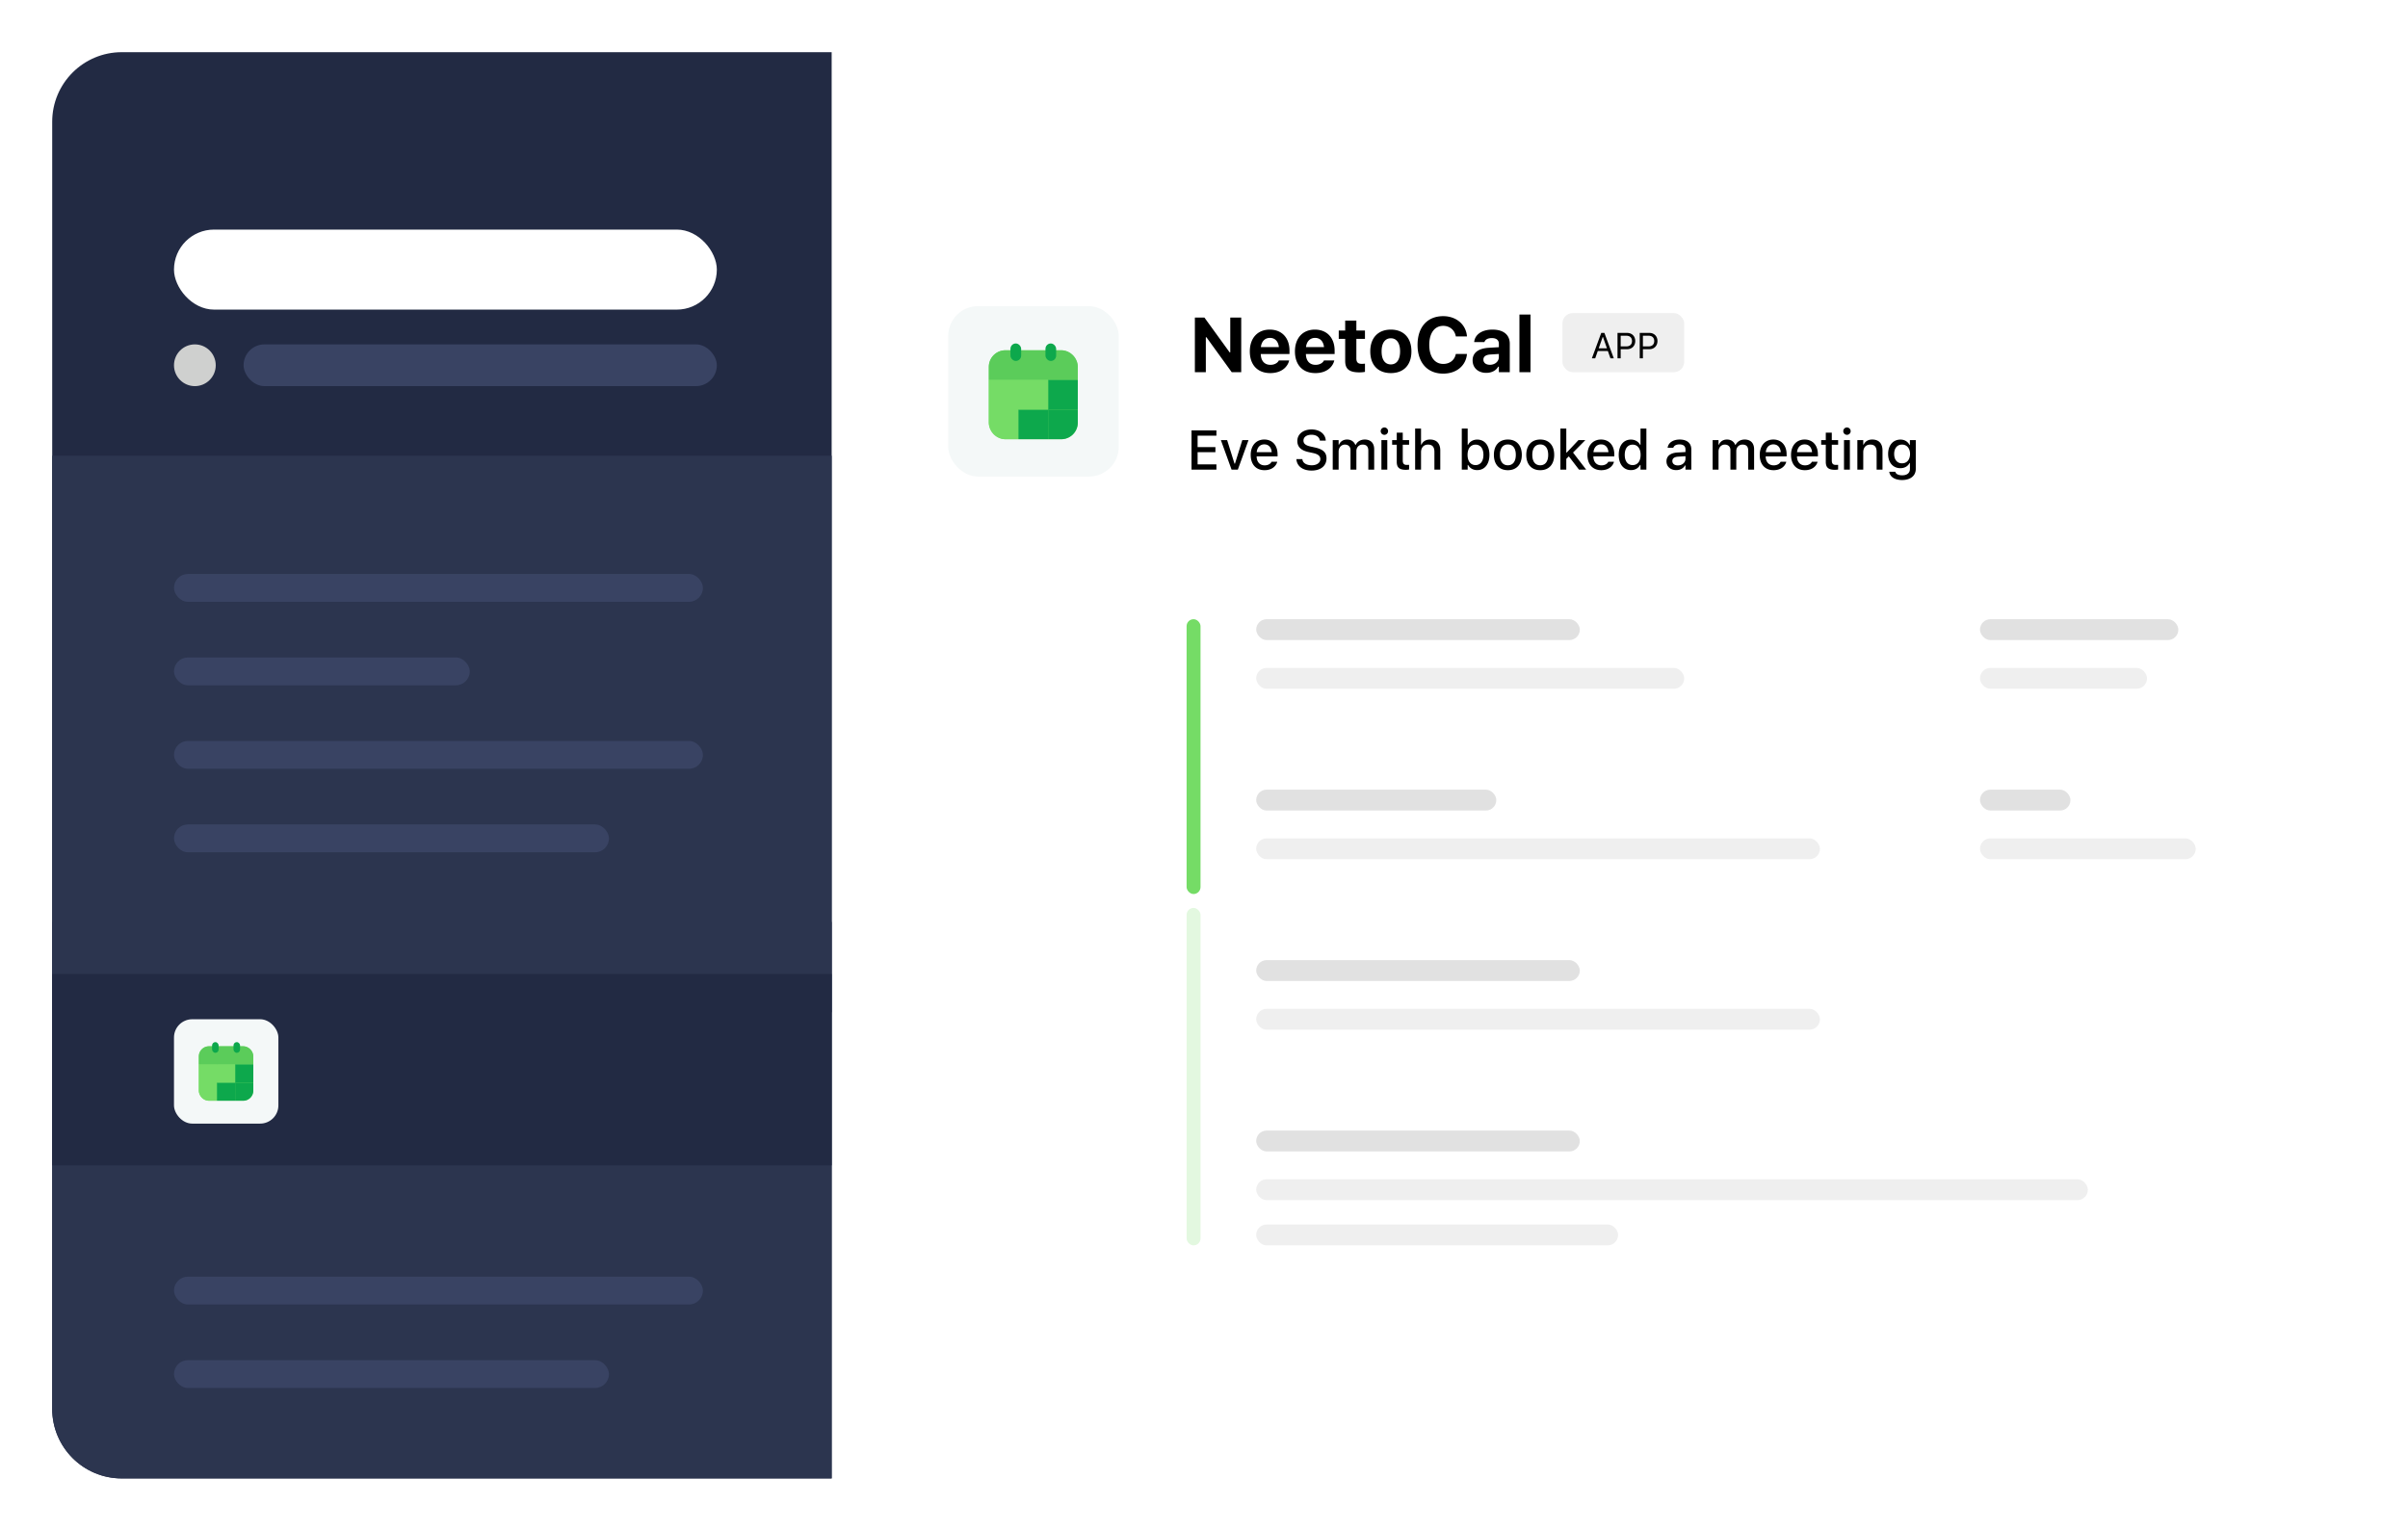<?xml version="1.0" encoding="utf-8"?>
<svg xmlns="http://www.w3.org/2000/svg" fill="none" height="440" viewBox="0 0 692 440" width="692">
  <g filter="url(#filter0_d_637_2106)">
    <rect fill="#fff" height="410" rx="20" width="662" x="15" y="15"/>
  </g>
  <path d="M15 35c0-11.046 8.954-20 20-20h204v410H35c-11.046 0-20-8.954-20-20V35Z" fill="#222A43"/>
  <rect fill="#fff" height="23" rx="11.5" width="156" x="50" y="66"/>
  <circle cx="56" cy="105" fill="#CFD0CF" r="6"/>
  <rect fill="#394363" height="12" rx="6" width="136" x="70" y="99"/>
  <path d="M15 131h224v160H15z" fill="#2C354F"/>
  <path d="M15 265h224v160H35c-11.046 0-20-8.954-20-20V265Z" fill="#2C354F"/>
  <rect fill="#394363" height="8" rx="4" width="152" x="50" y="165"/>
  <rect fill="#394363" height="8" rx="4" width="85" x="50" y="189"/>
  <rect fill="#394363" height="8" rx="4" width="152" x="50" y="213"/>
  <rect fill="#394363" height="8" rx="4" width="152" x="50" y="367"/>
  <rect fill="#394363" height="8" rx="4" width="125" x="50" y="237"/>
  <rect fill="#394363" height="8" rx="4" width="125" x="50" y="391"/>
  <path d="M15 280h224v55H15z" fill="#222A43"/>
  <rect fill="#F4F8F8" height="30" rx="5.24" width="30" x="50" y="293"/>
  <g clip-path="url(#clip0_637_2106)">
    <rect fill="#75DC66" height="15.655" rx="2.922" width="15.655" x="57.14" y="300.772"/>
    <path d="M57.14 303.694a2.922 2.922 0 0 1 2.922-2.922h9.81a2.922 2.922 0 0 1 2.923 2.922v2.296H57.14v-2.296Z" fill="#5BCC5A"/>
    <path d="M57.14 305.99h5.218v5.218H57.14zM57.14 311.208h5.218v5.219h-2.296a2.923 2.923 0 0 1-2.922-2.923v-2.296Z" fill="#75DC66"/>
    <path d="M62.358 311.208h5.218v5.218h-5.218zM67.576 305.99h5.218v5.218h-5.218z" fill="#0DA84C"/>
    <path d="M62.358 305.99h5.218v5.218h-5.218z" fill="#75DC66"/>
    <path d="M67.576 311.208h5.219v2.296a2.923 2.923 0 0 1-2.922 2.923h-2.297v-5.219Z" fill="#0DA84C"/>
    <rect fill="#0DA84C" height="3.079" rx=".939" width="1.879" x="67.107" y="299.571"/>
    <rect fill="#0DA84C" height="3.079" rx=".939" width="1.879" x="60.949" y="299.571"/>
  </g>
  <rect fill="#F4F8F8" height="49" rx="8.559" width="49" x="272.5" y="88"/>
  <g clip-path="url(#clip1_637_2106)">
    <rect fill="#75DC66" height="25.57" rx="4.773" width="25.57" x="284.162" y="100.694"/>
    <path d="M284.162 105.467a4.773 4.773 0 0 1 4.773-4.773h16.023a4.773 4.773 0 0 1 4.773 4.773v3.75h-25.569v-3.75Z" fill="#5BCC5A"/>
    <path d="M284.162 109.217h8.523v8.523h-8.523zM284.162 117.74h8.523v8.523h-3.75a4.773 4.773 0 0 1-4.773-4.773v-3.75Z" fill="#75DC66"/>
    <path d="M292.685 117.74h8.523v8.523h-8.523zM301.208 109.217h8.523v8.523h-8.523z" fill="#0DA84C"/>
    <path d="M292.685 109.217h8.523v8.523h-8.523z" fill="#75DC66"/>
    <path d="M301.208 117.74h8.523v3.75a4.773 4.773 0 0 1-4.773 4.773h-3.75v-8.523Z" fill="#0DA84C"/>
    <rect fill="#0DA84C" height="5.029" rx="1.534" width="3.068" x="300.441" y="98.733"/>
    <rect fill="#0DA84C" height="5.029" rx="1.534" width="3.068" x="290.384" y="98.733"/>
  </g>
  <path d="M343.378 107V91.288h2.744l7.252 10.007h.174V91.288h3.147V107h-2.722l-7.274-10.05h-.174V107h-3.147Zm21.646.25c-3.647 0-5.857-2.384-5.857-6.228v-.01c0-3.811 2.232-6.261 5.727-6.261s5.673 2.395 5.673 6.021v.991h-8.254c.033 1.971 1.089 3.114 2.777 3.114 1.393 0 2.167-.741 2.384-1.198l.033-.065h2.962l-.022.109c-.37 1.502-1.917 3.527-5.423 3.527Zm-.076-10.115c-1.383 0-2.406.937-2.602 2.635h5.172c-.196-1.742-1.187-2.635-2.57-2.635Zm13.045 10.115c-3.648 0-5.858-2.384-5.858-6.228v-.01c0-3.811 2.232-6.261 5.727-6.261s5.673 2.395 5.673 6.021v.991h-8.253c.032 1.971 1.088 3.114 2.776 3.114 1.394 0 2.167-.741 2.384-1.198l.033-.065h2.962l-.022.109c-.37 1.502-1.916 3.527-5.422 3.527Zm-.077-10.115c-1.382 0-2.406.937-2.602 2.635h5.172c-.196-1.742-1.187-2.635-2.57-2.635Zm12.751 9.909c-2.918 0-4.094-.948-4.094-3.278v-6.358h-1.851v-2.396h1.851V92.15h3.212v2.863h2.472v2.396h-2.472v5.629c0 1.078.457 1.557 1.535 1.557.414 0 .632-.022.937-.055v2.363c-.392.076-.98.142-1.59.142Zm9.027.206c-3.692 0-5.913-2.341-5.913-6.238v-.022c0-3.865 2.254-6.24 5.913-6.24 3.658 0 5.912 2.364 5.912 6.24v.022c0 3.908-2.221 6.238-5.912 6.238Zm0-2.493c1.687 0 2.656-1.383 2.656-3.745v-.022c0-2.341-.98-3.746-2.656-3.746-1.688 0-2.657 1.405-2.657 3.746v.022c0 2.362.958 3.745 2.657 3.745Zm15.047 2.646c-4.551 0-7.371-3.158-7.371-8.253v-.022c0-5.096 2.809-8.242 7.371-8.242 3.724 0 6.511 2.373 6.816 5.694v.13h-3.201v-.075c-.337-1.764-1.742-2.962-3.615-2.962-2.471 0-4.006 2.08-4.006 5.455v.022c0 3.375 1.535 5.466 4.017 5.466 1.884 0 3.245-1.1 3.593-2.777l.022-.087h3.201l-.011.12c-.337 3.288-3.027 5.531-6.816 5.531Zm12.359-.218c-2.287 0-3.909-1.415-3.909-3.593v-.022c0-2.156 1.666-3.419 4.649-3.593l2.896-.174v-.99c0-1.035-.707-1.623-2.014-1.623-1.143 0-1.873.403-2.123 1.11l-.022.044h-2.94l.011-.098c.251-2.101 2.232-3.495 5.248-3.495 3.18 0 4.976 1.502 4.976 4.061V107h-3.136v-1.59h-.196c-.609 1.111-1.872 1.775-3.44 1.775Zm-.806-3.789c0 .915.773 1.47 1.873 1.47 1.47 0 2.569-.969 2.569-2.232v-.882l-2.417.152c-1.361.087-2.025.599-2.025 1.47v.022ZM436.649 107V90.428h3.179V107h-3.179ZM342.414 135v-11.273h7.156v1.507h-5.406v3.297h5.117v1.453h-5.117v3.508h5.406V135h-7.156Zm11.508 0-3.07-8.484h1.797l2.117 6.765h.133l2.109-6.765h1.781L355.727 135h-1.805Zm9.485.164c-2.484 0-3.984-1.695-3.984-4.383v-.008c0-2.648 1.531-4.421 3.898-4.421s3.82 1.71 3.82 4.257v.594h-6.015c.031 1.625.922 2.57 2.32 2.57 1.086 0 1.734-.539 1.937-.976l.032-.063 1.633-.007-.016.07c-.281 1.117-1.453 2.367-3.625 2.367Zm-.078-7.422c-1.156 0-2.031.789-2.18 2.25h4.313c-.133-1.515-.985-2.25-2.133-2.25Zm13.571 7.531c-2.547 0-4.18-1.289-4.336-3.187l-.008-.102h1.719l.007.086c.094 1.024 1.18 1.68 2.688 1.68 1.437 0 2.461-.719 2.461-1.766v-.007c0-.868-.609-1.43-2.102-1.75l-1.234-.266c-2.289-.484-3.273-1.547-3.273-3.211v-.008c.007-1.945 1.695-3.289 4.085-3.289 2.391 0 3.954 1.352 4.079 3.102l.007.109h-1.695l-.016-.102c-.148-.921-1.031-1.593-2.398-1.585-1.32 0-2.297.617-2.297 1.679v.008c0 .836.594 1.383 2.055 1.695l1.226.274c2.368.508 3.336 1.461 3.336 3.133v.007c0 2.157-1.679 3.5-4.304 3.5Zm6.094-.273v-8.484h1.695v1.304h.125c.375-.929 1.203-1.468 2.313-1.468 1.156 0 1.976.601 2.351 1.515h.133c.43-.914 1.406-1.515 2.586-1.515 1.711 0 2.711 1.031 2.711 2.796V135h-1.688v-5.445c0-1.172-.531-1.75-1.64-1.75-1.078 0-1.789.804-1.789 1.828V135h-1.688v-5.617c0-.969-.633-1.578-1.633-1.578-1.023 0-1.781.875-1.781 1.984V135h-1.695Zm14.844-10a1.063 1.063 0 0 1-1.063-1.055c0-.586.477-1.062 1.063-1.062.578 0 1.062.476 1.062 1.062 0 .578-.484 1.055-1.062 1.055Zm-.852 10v-8.484h1.688V135h-1.688Zm7.04.055c-1.868 0-2.633-.657-2.633-2.289v-4.914h-1.328v-1.336h1.328v-2.141h1.726v2.141h1.821v1.336h-1.821v4.507c0 .914.344 1.289 1.18 1.289.258 0 .406-.007.641-.031v1.352a5.419 5.419 0 0 1-.914.086Zm2.648-.055v-11.812h1.696v4.617h.125c.414-.907 1.226-1.453 2.461-1.453 1.898 0 2.945 1.132 2.945 3.156V135h-1.688v-5.094c0-1.406-.585-2.101-1.828-2.101-1.242 0-2.015.851-2.015 2.218V135h-1.696Zm17.837.141c-1.188 0-2.117-.547-2.609-1.477h-.125V135h-1.696v-11.812h1.696v4.671h.125c.453-.914 1.445-1.492 2.609-1.492 2.156 0 3.516 1.695 3.516 4.383v.016c0 2.664-1.375 4.375-3.516 4.375Zm-.477-1.446c1.414 0 2.266-1.109 2.266-2.929v-.016c0-1.82-.852-2.93-2.266-2.93-1.414 0-2.289 1.118-2.289 2.93v.016c0 1.812.875 2.929 2.289 2.929Zm9.29 1.469c-2.492 0-4.016-1.664-4.016-4.398v-.016c0-2.727 1.531-4.398 4.016-4.398 2.476 0 4.008 1.664 4.008 4.398v.016c0 2.734-1.524 4.398-4.008 4.398Zm0-1.414c1.453 0 2.281-1.109 2.281-2.984v-.016c0-1.883-.828-2.984-2.281-2.984-1.461 0-2.281 1.101-2.281 2.984v.016c0 1.882.82 2.984 2.281 2.984Zm9.305 1.414c-2.492 0-4.016-1.664-4.016-4.398v-.016c0-2.727 1.531-4.398 4.016-4.398 2.476 0 4.008 1.664 4.008 4.398v.016c0 2.734-1.524 4.398-4.008 4.398Zm0-1.414c1.453 0 2.281-1.109 2.281-2.984v-.016c0-1.883-.828-2.984-2.281-2.984-1.461 0-2.281 1.101-2.281 2.984v.016c0 1.882.82 2.984 2.281 2.984Zm5.789 1.25v-11.812h1.695v6.906h.125l3.368-3.578h1.984l-3.539 3.578 3.773 4.906h-2.062l-2.922-3.812-.727.726V135h-1.695Zm11.758.164c-2.484 0-3.984-1.695-3.984-4.383v-.008c0-2.648 1.531-4.421 3.898-4.421s3.821 1.71 3.821 4.257v.594h-6.016c.031 1.625.922 2.57 2.32 2.57 1.086 0 1.735-.539 1.938-.976l.031-.063 1.633-.007-.016.07c-.281 1.117-1.453 2.367-3.625 2.367Zm-.078-7.422c-1.156 0-2.031.789-2.18 2.25h4.313c-.133-1.515-.984-2.25-2.133-2.25Zm8.602 7.399c-2.133 0-3.516-1.711-3.516-4.375v-.016c0-2.688 1.36-4.383 3.516-4.383 1.164 0 2.156.578 2.609 1.492h.133v-4.671h1.688V135h-1.688v-1.336h-.133c-.492.93-1.422 1.477-2.609 1.477Zm.484-1.446c1.414 0 2.282-1.117 2.282-2.929v-.016c0-1.812-.875-2.93-2.282-2.93-1.422 0-2.273 1.11-2.273 2.93v.016c0 1.82.851 2.929 2.273 2.929Zm12.532 1.446c-1.617 0-2.812-.985-2.812-2.524v-.015c0-1.516 1.14-2.399 3.164-2.524l2.297-.133v-.75c0-.929-.586-1.445-1.735-1.445-.937 0-1.554.344-1.758.945l-.007.032h-1.633l.008-.055c.203-1.391 1.539-2.32 3.468-2.32 2.133 0 3.336 1.062 3.336 2.843V135h-1.679v-1.203h-.133c-.5.859-1.391 1.344-2.516 1.344Zm-1.125-2.594c0 .781.664 1.242 1.578 1.242 1.266 0 2.196-.828 2.196-1.922v-.726l-2.071.132c-1.172.071-1.703.493-1.703 1.258v.016ZM492.17 135v-8.484h1.695v1.304h.125c.375-.929 1.203-1.468 2.313-1.468 1.156 0 1.976.601 2.351 1.515h.133c.43-.914 1.406-1.515 2.586-1.515 1.711 0 2.711 1.031 2.711 2.796V135h-1.687v-5.445c0-1.172-.532-1.75-1.641-1.75-1.078 0-1.789.804-1.789 1.828V135h-1.688v-5.617c0-.969-.632-1.578-1.632-1.578-1.024 0-1.782.875-1.782 1.984V135h-1.695Zm17.524.164c-2.485 0-3.985-1.695-3.985-4.383v-.008c0-2.648 1.532-4.421 3.899-4.421s3.82 1.71 3.82 4.257v.594h-6.015c.031 1.625.921 2.57 2.32 2.57 1.086 0 1.734-.539 1.937-.976l.032-.063 1.632-.007-.015.07c-.281 1.117-1.453 2.367-3.625 2.367Zm-.078-7.422c-1.157 0-2.032.789-2.18 2.25h4.312c-.132-1.515-.984-2.25-2.132-2.25Zm9.07 7.422c-2.484 0-3.984-1.695-3.984-4.383v-.008c0-2.648 1.531-4.421 3.898-4.421s3.821 1.71 3.821 4.257v.594h-6.016c.031 1.625.922 2.57 2.32 2.57 1.086 0 1.735-.539 1.938-.976l.031-.063 1.633-.007-.016.07c-.281 1.117-1.453 2.367-3.625 2.367Zm-.078-7.422c-1.156 0-2.031.789-2.18 2.25h4.313c-.133-1.515-.984-2.25-2.133-2.25Zm8.711 7.313c-1.867 0-2.632-.657-2.632-2.289v-4.914h-1.329v-1.336h1.329v-2.141h1.726v2.141h1.82v1.336h-1.82v4.507c0 .914.344 1.289 1.18 1.289.258 0 .406-.007.64-.031v1.352a5.399 5.399 0 0 1-.914.086ZM530.773 125a1.063 1.063 0 0 1-1.063-1.055c0-.586.477-1.062 1.063-1.062.578 0 1.062.476 1.062 1.062 0 .578-.484 1.055-1.062 1.055Zm-.852 10v-8.484h1.688V135h-1.688Zm3.837 0v-8.484h1.695v1.289h.125c.414-.907 1.226-1.453 2.461-1.453 1.898 0 2.945 1.132 2.945 3.156V135h-1.687v-5.094c0-1.406-.586-2.101-1.829-2.101-1.242 0-2.015.851-2.015 2.218V135h-1.695Zm12.859 2.992c-2.156 0-3.484-.945-3.687-2.359l.015-.016h1.711l.008.016c.141.586.828 1 1.977 1 1.398 0 2.226-.656 2.226-1.813v-1.672h-.125c-.515.922-1.453 1.438-2.617 1.438-2.18 0-3.523-1.68-3.523-4.07v-.016c0-2.422 1.351-4.133 3.554-4.133 1.188 0 2.11.586 2.602 1.539h.101v-1.39h1.688v8.312c0 1.93-1.524 3.164-3.93 3.164Zm-.023-4.804c1.437 0 2.304-1.094 2.304-2.68v-.016c0-1.578-.875-2.687-2.304-2.687-1.446 0-2.258 1.109-2.258 2.687v.016c0 1.578.812 2.68 2.258 2.68Z" fill="#000"/>
  <rect fill="#EFEFEF" height="17" rx="3" width="35" x="449" y="90"/>
  <path d="m457.469 103 2.694-7.308h.902l2.694 7.308h-.957l-.735-2.092h-2.907l-.734 2.092h-.957Zm3.104-6.128-1.144 3.262h2.37l-1.145-3.262h-.081Zm4.26 6.128v-7.308h2.754c1.373 0 2.345.947 2.345 2.335v.01c0 1.388-.972 2.355-2.345 2.355h-1.843V103h-.911Zm2.521-6.497h-1.61v3.079h1.61c1.044 0 1.646-.573 1.646-1.535v-.01c0-.962-.602-1.534-1.646-1.534Zm3.865 6.497v-7.308h2.755c1.372 0 2.344.947 2.344 2.335v.01c0 1.388-.972 2.355-2.344 2.355h-1.844V103h-.911Zm2.522-6.497h-1.611v3.079h1.611c1.043 0 1.646-.573 1.646-1.535v-.01c0-.962-.603-1.534-1.646-1.534Z" fill="#000"/>
  <rect fill="#75DC66" height="79" rx="2" width="4" x="341" y="178"/>
  <rect fill="#75DC66" height="97" opacity=".2" rx="2" width="4" x="341" y="261"/>
  <rect fill="#E1E1E1" height="6" rx="3" width="93" x="361" y="178"/>
  <rect fill="#E1E1E1" height="6" rx="3" width="69" x="361" y="227"/>
  <rect fill="#E1E1E1" height="6" rx="3" width="93" x="361" y="276"/>
  <rect fill="#E1E1E1" height="6" rx="3" width="93" x="361" y="325"/>
  <rect fill="#EFEFEF" height="6" rx="3" width="123" x="361" y="192"/>
  <rect fill="#E1E1E1" height="6" rx="3" width="57" x="569" y="178"/>
  <rect fill="#E1E1E1" height="6" rx="3" width="26" x="569" y="227"/>
  <rect fill="#EFEFEF" height="6" rx="3" width="48" x="569" y="192"/>
  <rect fill="#EFEFEF" height="6" rx="3" width="62" x="569" y="241"/>
  <rect fill="#EFEFEF" height="6" rx="3" width="162" x="361" y="241"/>
  <rect fill="#EFEFEF" height="6" rx="3" width="162" x="361" y="290"/>
  <rect fill="#EFEFEF" height="6" rx="3" width="239" x="361" y="339"/>
  <rect fill="#EFEFEF" height="6" rx="3" width="104" x="361" y="352"/>
  <defs>
    <clipPath id="clip0_637_2106">
      <path d="M56.55 299.55h16.9v16.9h-16.9z" fill="#fff"/>
    </clipPath>
    <clipPath id="clip1_637_2106">
      <path d="M283.199 98.699h27.603v27.603h-27.603z" fill="#fff"/>
    </clipPath>
    <filter color-interpolation-filters="sRGB" filterUnits="userSpaceOnUse" height="440" id="filter0_d_637_2106" width="692" x="0" y="0">
      <feFlood flood-opacity="0" result="BackgroundImageFix"/>
      <feColorMatrix in="SourceAlpha" result="hardAlpha" type="matrix" values="0 0 0 0 0 0 0 0 0 0 0 0 0 0 0 0 0 0 127 0"/>
      <feOffset/>
      <feGaussianBlur stdDeviation="7.5"/>
      <feComposite in2="hardAlpha" operator="out"/>
      <feColorMatrix type="matrix" values="0 0 0 0 0 0 0 0 0 0 0 0 0 0 0 0 0 0 0.05 0"/>
      <feBlend in2="BackgroundImageFix" mode="normal" result="effect1_dropShadow_637_2106"/>
      <feBlend in="SourceGraphic" in2="effect1_dropShadow_637_2106" mode="normal" result="shape"/>
    </filter>
  </defs>
</svg>